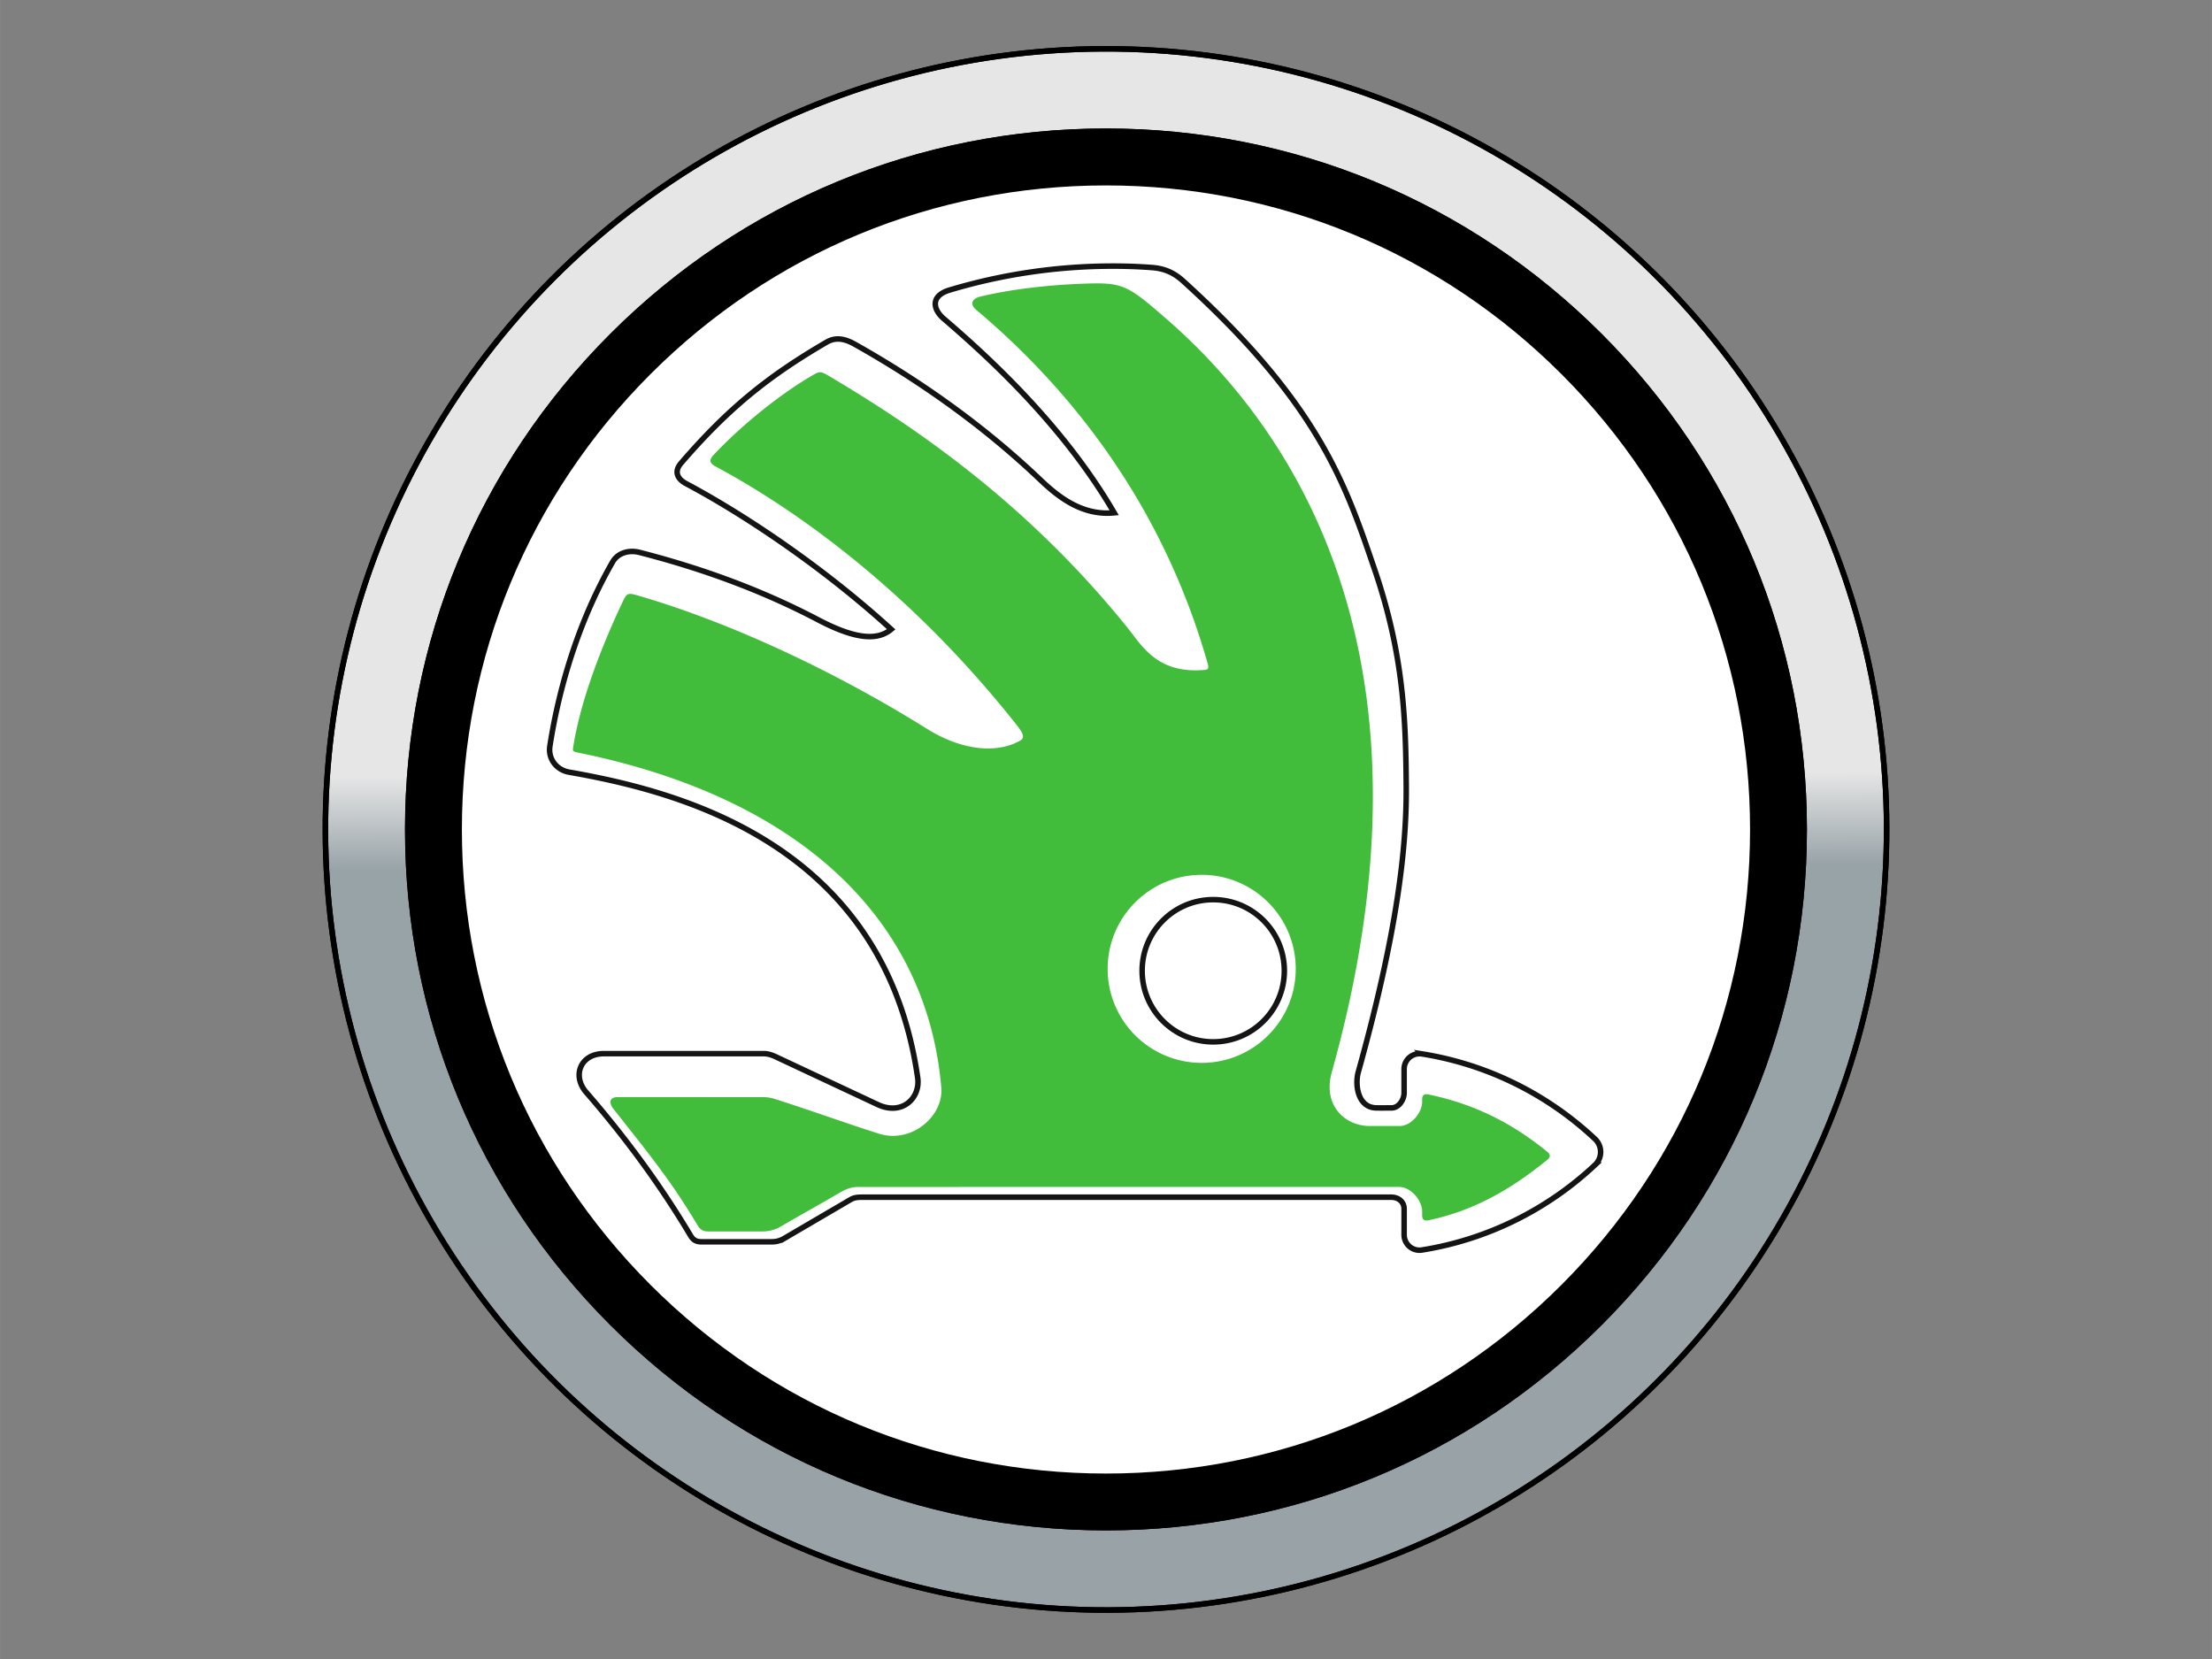 <?xml version="1.0" encoding="UTF-8"?>
<svg width="120" height="90" version="1.1" viewBox="0 0 31.75 23.813" xmlns="http://www.w3.org/2000/svg" xmlns:xlink="http://www.w3.org/1999/xlink">
 <rect x="0" y="0" width="31.75" height="23.813" fill="#808080" stroke="none"/>
 <defs>
  <linearGradient id="d">
   <stop stop-color="#99a2a7" offset="0"/>
   <stop stop-color="#98a3a8" offset=".476"/>
   <stop stop-color="#e6e6e6" offset=".535"/>
   <stop stop-color="#e6e6e6" offset="1"/>
  </linearGradient>
  <linearGradient id="c">
   <stop stop-color="#151313" offset="0"/>
   <stop stop-color="#151313" offset=".085"/>
   <stop stop-color="#f8f1f1" offset=".128"/>
   <stop stop-color="#151313" offset=".229"/>
   <stop stop-color="#141414" offset=".304"/>
   <stop stop-color="#f8f1f1" offset=".382"/>
   <stop stop-color="#151313" offset=".45"/>
   <stop stop-color="#f8f1f4" offset=".566"/>
   <stop stop-color="#141414" offset=".627"/>
   <stop stop-color="#f8f1f1" offset=".787"/>
   <stop stop-color="#f8f1f2" offset="1"/>
  </linearGradient>
  <linearGradient id="g" x1="164.36" x2="175.92" y1="232.19" y2="252.96" gradientTransform="matrix(1.154 -.169 .169 1.154 -81.456 -54.507)" gradientUnits="userSpaceOnUse" xlink:href="#a"/>
  <linearGradient id="a">
   <stop stop-color="#151313" offset="0"/>
   <stop stop-color="#ccc4c4" offset=".163"/>
   <stop stop-color="#b7acad" offset=".496"/>
   <stop stop-color="#151313" offset="1"/>
  </linearGradient>
  <linearGradient id="h" x1="162.61" x2="178.72" y1="229.01" y2="245.78" gradientTransform="matrix(-1.065 -.475 -.475 1.065 433.43 16.529)" gradientUnits="userSpaceOnUse" xlink:href="#b"/>
  <linearGradient id="b">
   <stop stop-color="#151313" offset="0"/>
   <stop stop-color="#ccc4c4" offset=".25"/>
   <stop stop-color="#b7acad" offset=".5"/>
   <stop stop-color="#151313" offset="1"/>
  </linearGradient>
  <linearGradient id="f" x1="49.157" x2="165.42" y1="58.762" y2="165.14" gradientTransform="matrix(1.507,0,0,-1.507,-34.286,321.39)" gradientUnits="userSpaceOnUse" xlink:href="#c"/>
  <linearGradient id="e" x1="-188.64" x2="85.456" y1="285.69" y2="285.69" gradientTransform="matrix(.965 0 0 .959 -115.36 -142.32)" gradientUnits="userSpaceOnUse" xlink:href="#d"/>
 </defs>
 <g transform="matrix(.085 0 0 .085 4.63 -2.094)">
  <circle transform="rotate(-90.2)" cx="-165.16" cy="131.72" r="131.82" fill="url(#e)" stroke="#000" stroke-linecap="square" stroke-width=".934"/>
  <path d="m132.29 283.07c-31.619 0-61.344-12.31-83.701-34.669-22.358-22.355-34.672-52.083-34.672-83.697 0-31.621 12.314-61.345 34.672-83.699 22.357-22.359 52.082-34.671 83.701-34.671s61.344 12.312 83.701 34.671c22.358 22.355 34.669 52.079 34.669 83.699 0 31.613-12.311 61.337-34.669 83.697-22.357 22.359-52.082 34.669-83.701 34.669"/>
  <path d="m132.29 273.47c-29.053 0-56.366-11.313-76.907-31.854-20.545-20.543-31.858-47.855-31.858-76.904 0-29.052 11.313-56.365 31.858-76.907 20.542-20.541 47.854-31.857 76.907-31.857s56.366 11.316 76.907 31.857c20.545 20.543 31.858 47.855 31.858 76.907 0 29.049-11.313 56.362-31.858 76.904-20.542 20.541-47.854 31.854-76.907 31.854" fill="#fff"/>
  <path d="m214.86 216.96c-8.041-7.547-18.179-12.594-29.222-14.357a2.602 2.602 0 0 0-3.002 2.567v4.009c0 1.192-0.911 2.543-2.108 2.543-0.867 0-1.733 0.021-2.605 0-3.08-0.049-3.64-3.831-3.022-6.059 6.565-23.541 8.17-37.821 8.094-48.218-0.082-11.052-0.36-22.062-5.34-36.638-4.799-14.022-9.18-27.751-32.355-48.735-1.576-1.418-3.166-2.107-5.287-2.26a87.38 87.38 0 0 0-6.46-0.24 96.117 96.117 0 0 0-27.68 4.046c-3.285 0.992-2.792 3.275-0.987 4.832 8.749 7.485 20.611 18.733 28.796 32.784-5.182 0.503-9.142-2.38-12.47-5.569-10.939-10.411-22.327-17.834-31.374-22.914-1.575-0.881-3.127-1.25-4.688-0.354-9.97 5.798-16.689 11.253-24.605 20.434-1.346 1.56-0.474 2.776 0.843 3.475 8.654 4.589 22.206 13.294 34.634 24.601-2.533 2.13-6.547 1.432-12.365-1.618-11.182-5.876-21.933-9.257-30.137-11.37-1.757-0.45-3.64 0.045-4.545 1.615-5.253 9.127-8.879 20.045-10.593 31.116-0.326 2.127 1.121 4.01 3.242 4.378 19.123 3.347 53.21 12.335 58.871 51.603 0.488 3.439-2.64 6.46-6.758 4.526-5.747-2.692-11.489-5.378-17.23-8.074-0.604-0.278-1.29-0.517-1.95-0.517h-27.085c-3.85 0-5.436 3.683-2.931 6.551 6.512 7.5 12.485 15.591 17.594 24.17 0.451 0.76 0.968 1.052 1.854 1.052h11.825c0.804 0 1.493-0.186 2.188-0.598a8880.1 8880.1 0 0 1 11.158-6.531c0.69-0.412 1.38-0.404 2.185-0.404h89.127c1.196 0 2.165 0.771 2.165 1.969v4.386a2.599 2.599 0 0 0 3.002 2.562c11.044-1.763 21.181-6.81 29.222-14.352a3.015 3.015 0 0 0 0-4.41" fill="url(#f)" stroke="#141414" stroke-width=".933"/>
  <path d="m148.46 204.12c-8.78 0-15.885-7.11-15.885-15.874 0-8.773 7.106-15.879 15.885-15.879 8.758 0 15.875 7.107 15.875 15.879 0 8.764-7.117 15.874-15.875 15.874zm58.367 15.027c-6.03-4.917-12.385-8.097-20.105-9.697-0.699-0.143-1.038 0.125-1.038 0.843v0.388c0 1.896-1.897 4.104-3.803 4.104h-5.015c-4.233 0-8.011-3.486-6.445-9.085 18.116-64.653-2.127-104.63-27.69-127.01-6.943-6.067-7.566-6.403-14.487-6.14-5.454 0.206-11.848 0.877-17.254 2.189-1.062 0.258-1.949 1.102-0.545 2.28 13.122 11.057 30.663 30.116 39.053 59.782 0.288 1.03-0.321 0.959-1.106 1.001-7.514 0.455-10.047-4.147-12.395-7.073-17.034-21.2-36.132-34.095-50.427-42.568-1.422-0.852-1.653-0.837-2.735-0.205-5.746 3.319-12.197 8.615-16.742 13.432-0.948 1.02-0.709 1.498 0.34 2.059 12.93 6.93 32.593 20.582 50.867 43.73 1.136 1.432 1.213 2.093 0.57 2.472-3.514 2.093-9.38 2.063-15.808-1.94-17.422-10.866-35.118-18.561-48.963-22.55-1.474-0.43-1.733-0.345-2.336 0.919-3.377 7.097-7.054 16.321-8.381 24.317-0.168 1.044-0.259 1.125 0.709 1.321 38.1 7.74 59.005 28.638 61.389 56.575 0.416 4.847-5.066 9.515-10.521 7.791-5.924-1.882-11.675-3.994-17.604-5.87a6.123 6.123 0 0 0-1.955-0.302c-8.188-4e-3 -16.388-8e-3 -24.586-8e-3 -1.092 0-1.733 0.685-0.647 2.06 6.188 7.824 9.785 12.258 14.147 19.576 0.446 0.762 0.962 1.053 1.859 1.053 3.007 0 6.024-4e-3 9.046-4e-3a6.138 6.138 0 0 0 3.261-0.89c3.28-1.92 6.542-3.712 9.823-5.636 1.043-0.613 1.934-0.982 3.14-0.982 29.75-8e-3 61.636 0 91.379-4e-3 1.896 0 3.86 2.217 3.86 4.127v0.657c0 0.718 0.34 0.986 1.039 0.848 7.72-1.6 14.075-5.306 20.105-10.224 0.545-0.45 0.545-0.882 0-1.337" fill="#42bd3b"/>
  <path d="m165.01 186.44c1.433 9.794-5.345 18.882-15.139 20.314-9.786 1.431-18.882-5.335-20.315-15.129s5.343-18.892 15.129-20.323c9.794-1.433 18.892 5.343 20.325 15.137" fill="url(#g)"/>
  <path d="m150.16 171.33-5.386 35.449c7.716 1.099 15.542-2.981 18.877-10.459 4.03-9.04-0.027-19.621-9.059-23.649a17.929 17.929 0 0 0-4.432-1.34z" fill="url(#h)"/>
  <path d="m162.41 188.57c0 6.622-5.377 12.005-12.015 12.005-6.633 0-12.001-5.383-12.001-12.005 0-6.637 5.368-12.015 12.001-12.015 6.637 0 12.015 5.378 12.015 12.015" fill="#fff" stroke="#141414" stroke-width=".933"/>
  <circle transform="rotate(-90.2)" cx="-165.16" cy="131.72" r="131.82" fill="url(#e)" stroke="#000" stroke-linecap="square" stroke-width=".934"/>
  <path d="m132.29 283.07c-31.619 0-61.344-12.31-83.701-34.669-22.358-22.355-34.672-52.083-34.672-83.697 0-31.621 12.314-61.345 34.672-83.699 22.357-22.359 52.082-34.671 83.701-34.671s61.344 12.312 83.701 34.671c22.358 22.355 34.669 52.079 34.669 83.699 0 31.613-12.311 61.337-34.669 83.697-22.357 22.359-52.082 34.669-83.701 34.669"/>
  <path d="m132.29 273.47c-29.053 0-56.366-11.313-76.907-31.854-20.545-20.543-31.858-47.855-31.858-76.904 0-29.052 11.313-56.365 31.858-76.907 20.542-20.541 47.854-31.857 76.907-31.857s56.366 11.316 76.907 31.857c20.545 20.543 31.858 47.855 31.858 76.907 0 29.049-11.313 56.362-31.858 76.904-20.542 20.541-47.854 31.854-76.907 31.854" fill="#fff"/>
  <path d="m214.86 216.96c-8.041-7.547-18.179-12.594-29.222-14.357a2.602 2.602 0 0 0-3.002 2.567v4.009c0 1.192-0.911 2.543-2.108 2.543-0.867 0-1.733 0.021-2.605 0-3.08-0.049-3.64-3.831-3.022-6.059 6.565-23.541 8.17-37.821 8.094-48.218-0.082-11.052-0.36-22.062-5.34-36.638-4.799-14.022-9.18-27.751-32.355-48.735-1.576-1.418-3.166-2.107-5.287-2.26a87.38 87.38 0 0 0-6.46-0.24 96.117 96.117 0 0 0-27.68 4.046c-3.285 0.992-2.792 3.275-0.987 4.832 8.749 7.485 20.611 18.733 28.796 32.784-5.182 0.503-9.142-2.38-12.47-5.569-10.939-10.411-22.327-17.834-31.374-22.914-1.575-0.881-3.127-1.25-4.688-0.354-9.97 5.798-16.689 11.253-24.605 20.434-1.346 1.56-0.474 2.776 0.843 3.475 8.654 4.589 22.206 13.294 34.634 24.601-2.533 2.13-6.547 1.432-12.365-1.618-11.182-5.876-21.933-9.257-30.137-11.37-1.757-0.45-3.64 0.045-4.545 1.615-5.253 9.127-8.879 20.045-10.593 31.116-0.326 2.127 1.121 4.01 3.242 4.378 19.123 3.347 53.21 12.335 58.871 51.603 0.488 3.439-2.64 6.46-6.758 4.526-5.747-2.692-11.489-5.378-17.23-8.074-0.604-0.278-1.29-0.517-1.95-0.517h-27.085c-3.85 0-5.436 3.683-2.931 6.551 6.512 7.5 12.485 15.591 17.594 24.17 0.451 0.76 0.968 1.052 1.854 1.052h11.825c0.804 0 1.493-0.186 2.188-0.598a8880.1 8880.1 0 0 1 11.158-6.531c0.69-0.412 1.38-0.404 2.185-0.404h89.127c1.196 0 2.165 0.771 2.165 1.969v4.386a2.599 2.599 0 0 0 3.002 2.562c11.044-1.763 21.181-6.81 29.222-14.352a3.015 3.015 0 0 0 0-4.41" fill="url(#f)" stroke="#141414" stroke-width=".933"/>
  <path d="m148.46 204.12c-8.78 0-15.885-7.11-15.885-15.874 0-8.773 7.106-15.879 15.885-15.879 8.758 0 15.875 7.107 15.875 15.879 0 8.764-7.117 15.874-15.875 15.874zm58.367 15.027c-6.03-4.917-12.385-8.097-20.105-9.697-0.699-0.143-1.038 0.125-1.038 0.843v0.388c0 1.896-1.897 4.104-3.803 4.104h-5.015c-4.233 0-8.011-3.486-6.445-9.085 18.116-64.653-2.127-104.63-27.69-127.01-6.943-6.067-7.566-6.403-14.487-6.14-5.454 0.206-11.848 0.877-17.254 2.189-1.062 0.258-1.949 1.102-0.545 2.28 13.122 11.057 30.663 30.116 39.053 59.782 0.288 1.03-0.321 0.959-1.106 1.001-7.514 0.455-10.047-4.147-12.395-7.073-17.034-21.2-36.132-34.095-50.427-42.568-1.422-0.852-1.653-0.837-2.735-0.205-5.746 3.319-12.197 8.615-16.742 13.432-0.948 1.02-0.709 1.498 0.34 2.059 12.93 6.93 32.593 20.582 50.867 43.73 1.136 1.432 1.213 2.093 0.57 2.472-3.514 2.093-9.38 2.063-15.808-1.94-17.422-10.866-35.118-18.561-48.963-22.55-1.474-0.43-1.733-0.345-2.336 0.919-3.377 7.097-7.054 16.321-8.381 24.317-0.168 1.044-0.259 1.125 0.709 1.321 38.1 7.74 59.005 28.638 61.389 56.575 0.416 4.847-5.066 9.515-10.521 7.791-5.924-1.882-11.675-3.994-17.604-5.87a6.123 6.123 0 0 0-1.955-0.302c-8.188-4e-3 -16.388-8e-3 -24.586-8e-3 -1.092 0-1.733 0.685-0.647 2.06 6.188 7.824 9.785 12.258 14.147 19.576 0.446 0.762 0.962 1.053 1.859 1.053 3.007 0 6.024-4e-3 9.046-4e-3a6.138 6.138 0 0 0 3.261-0.89c3.28-1.92 6.542-3.712 9.823-5.636 1.043-0.613 1.934-0.982 3.14-0.982 29.75-8e-3 61.636 0 91.379-4e-3 1.896 0 3.86 2.217 3.86 4.127v0.657c0 0.718 0.34 0.986 1.039 0.848 7.72-1.6 14.075-5.306 20.105-10.224 0.545-0.45 0.545-0.882 0-1.337" fill="#42bd3b"/>
  <path d="m165.01 186.44c1.433 9.794-5.345 18.882-15.139 20.314-9.786 1.431-18.882-5.335-20.315-15.129s5.343-18.892 15.129-20.323c9.794-1.433 18.892 5.343 20.325 15.137" fill="url(#g)"/>
  <path d="m150.16 171.33-5.386 35.449c7.716 1.099 15.542-2.981 18.877-10.459 4.03-9.04-0.027-19.621-9.059-23.649a17.929 17.929 0 0 0-4.432-1.34z" fill="url(#h)"/>
  <path d="m162.41 188.57c0 6.622-5.377 12.005-12.015 12.005-6.633 0-12.001-5.383-12.001-12.005 0-6.637 5.368-12.015 12.001-12.015 6.637 0 12.015 5.378 12.015 12.015" fill="#fff" stroke="#141414" stroke-width=".933"/>
 </g>
</svg>
